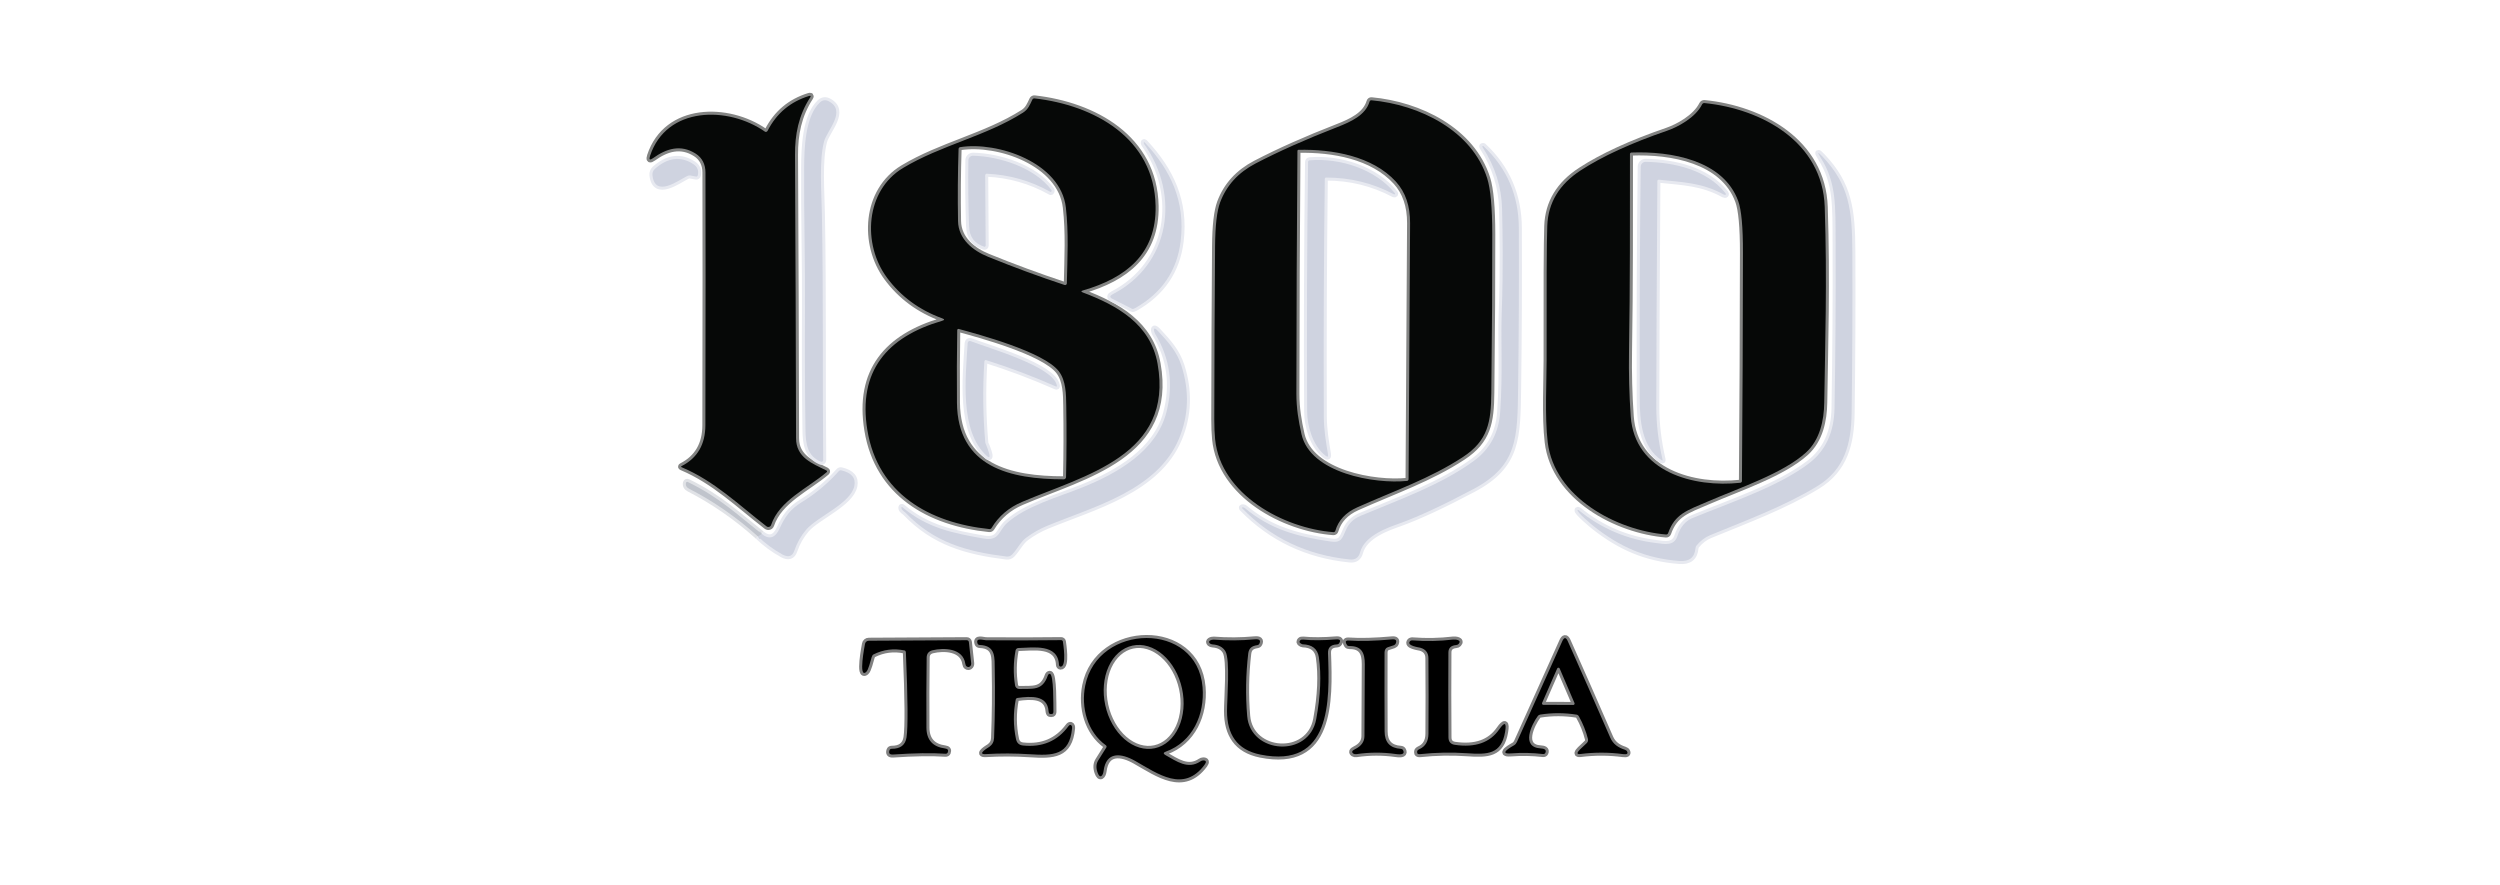 <svg xmlns="http://www.w3.org/2000/svg" width="161" height="57" viewBox="0 0 161 57" fill="none"><path d="M49.439 8.414C49.431 8.432 49.419 8.447 49.405 8.46C49.391 8.473 49.375 8.483 49.358 8.489C49.342 8.495 49.324 8.497 49.308 8.496C49.292 8.494 49.276 8.488 49.263 8.479C46.886 6.816 42.92 6.841 41.866 10.032C41.781 10.288 41.847 10.337 42.065 10.179C42.924 9.559 43.838 9.287 44.793 9.888C45.235 10.165 45.431 10.604 45.432 11.108C45.443 14.742 45.441 20.168 45.427 27.385C45.424 28.616 44.917 29.492 43.904 30.012C43.847 30.041 43.848 30.068 43.906 30.093C46.008 30.979 47.559 32.501 49.365 33.898C49.389 33.916 49.417 33.929 49.447 33.934C49.476 33.94 49.507 33.938 49.536 33.929C49.565 33.92 49.591 33.904 49.613 33.883C49.635 33.862 49.651 33.837 49.66 33.808C50.189 32.231 51.996 31.458 53.239 30.407C53.247 30.401 53.253 30.392 53.257 30.383C53.261 30.373 53.262 30.362 53.261 30.352C53.26 30.341 53.255 30.331 53.249 30.323C53.243 30.314 53.235 30.307 53.225 30.302C52.308 29.844 51.267 29.47 51.265 28.216C51.253 22.138 51.231 16.06 51.198 9.983C51.19 8.667 51.427 7.424 52.175 6.276C52.237 6.178 52.212 6.147 52.098 6.182C50.898 6.554 50.012 7.298 49.439 8.414ZM69.744 18.839C69.608 18.788 69.61 18.742 69.75 18.702C72.491 17.907 74.481 16.373 74.42 13.261C74.336 8.888 70.456 6.771 66.623 6.337C66.595 6.333 66.566 6.339 66.541 6.353C66.515 6.367 66.495 6.388 66.483 6.415C66.324 6.753 66.213 7.047 65.88 7.256C63.471 8.782 60.617 9.34 58.154 10.819C55.724 12.28 55.532 15.716 57.109 17.866C58.004 19.084 59.198 19.964 60.691 20.506C60.844 20.562 60.833 20.614 60.66 20.664C57.144 21.691 55.229 23.89 55.861 27.715C56.534 31.783 59.834 33.671 63.712 34.072C63.741 34.075 63.77 34.069 63.796 34.056C63.822 34.043 63.844 34.023 63.859 33.998C64.314 33.244 64.968 32.685 65.821 32.323C69.861 30.603 75.604 29.328 74.547 23.425C74.091 20.877 71.969 19.678 69.744 18.839ZM78.253 28.283C78.609 31.855 82.68 34.029 85.874 34.27C85.901 34.272 85.928 34.264 85.95 34.247C85.973 34.231 85.989 34.207 85.997 34.18C86.191 33.509 86.66 33.008 87.403 32.675C89.83 31.591 92.091 30.822 94.206 29.437C95.836 28.369 96.022 27.175 96.041 25.293C96.087 21.188 96.107 17.787 96.102 15.088C96.1 13.366 95.991 12.167 95.777 11.49C94.801 8.397 91.409 6.743 88.321 6.458C88.295 6.455 88.269 6.462 88.246 6.478C88.224 6.493 88.208 6.517 88.2 6.544C87.944 7.413 87.008 7.839 86.134 8.18C84.126 8.96 82.369 9.742 80.861 10.527C79.742 11.11 78.98 11.948 78.574 13.041C78.369 13.592 78.261 14.532 78.251 15.861C78.222 19.573 78.205 23.285 78.2 26.997C78.2 27.498 78.218 27.927 78.253 28.283Z" stroke="#838483" stroke-width="0.391"></path><path d="M53.368 6.52C53.158 6.411 52.968 6.438 52.797 6.601C51.842 7.499 51.795 9.602 51.787 10.815C51.768 13.895 51.861 17.013 51.842 20.046C51.826 22.595 51.837 25.142 51.873 27.69C51.885 28.613 52.008 29.384 52.869 29.734C52.885 29.741 52.903 29.743 52.92 29.741C52.938 29.74 52.954 29.734 52.968 29.724C52.983 29.714 52.995 29.701 53.002 29.686C53.01 29.671 53.014 29.654 53.014 29.637C52.963 24.35 53.029 19.058 52.93 13.775C52.902 12.298 52.746 10.332 53.069 9.113C53.258 8.399 54.552 7.139 53.368 6.52Z" stroke="#E7E9F0" stroke-width="0.391"></path><path d="M117.512 13.325C117.371 9.144 113.464 7.006 109.761 6.638C109.732 6.635 109.703 6.641 109.677 6.656C109.652 6.67 109.631 6.692 109.618 6.718C109.195 7.575 108.049 8.184 107.354 8.422C105.049 9.213 103.197 10.062 101.798 10.972C100.416 11.868 99.699 13.059 99.645 14.544C99.606 15.607 99.592 18.494 99.602 23.204C99.606 24.395 99.477 26.843 99.673 28.477C100.099 32.028 104.104 34.158 107.299 34.422C107.326 34.424 107.353 34.416 107.376 34.4C107.399 34.384 107.417 34.361 107.427 34.334C107.861 33.094 108.634 32.877 110.003 32.288C112.036 31.411 114.822 30.486 116.299 29.148C117.203 28.328 117.465 27.076 117.481 25.929C117.534 22.388 117.673 18.052 117.512 13.325Z" stroke="#838483" stroke-width="0.391"></path><path d="M71.634 19.242L72.91 19.891C72.927 19.9 72.955 19.9 72.991 19.89C73.027 19.881 73.069 19.863 73.111 19.838C74.832 18.863 75.806 17.427 76.034 15.53C76.343 12.967 75.394 10.975 73.749 9.205C73.632 9.078 73.653 9.232 73.68 9.271C76.028 12.568 75.361 17.041 71.657 18.948C71.458 19.051 71.45 19.149 71.634 19.242ZM85.692 34.874C83.545 34.561 81.812 34.092 80.166 32.718C80.131 32.689 80.091 32.672 80.053 32.671C79.975 32.671 79.958 32.694 80.002 32.74C81.866 34.654 84.174 35.751 86.928 36.029C87.278 36.064 87.497 35.912 87.587 35.573C87.879 34.471 89.424 33.962 90.148 33.702C91.367 33.263 92.946 32.528 94.887 31.497C97.748 29.977 97.722 28.199 97.767 24.933C97.813 21.516 97.828 18.098 97.812 14.679C97.802 12.58 97.044 10.826 95.541 9.416C95.537 9.414 95.533 9.412 95.528 9.41C95.522 9.409 95.516 9.408 95.509 9.408H95.484C95.449 9.408 95.449 9.437 95.486 9.494C96.285 10.731 96.701 12.052 96.734 13.456C96.767 14.906 96.814 17.307 96.713 20.091C96.642 22.018 96.789 23.884 96.613 26.516C96.523 27.865 95.959 28.919 94.92 29.678C92.782 31.241 90.074 32.188 87.601 33.227C87.176 33.407 86.874 33.694 86.697 34.088C86.433 34.681 86.384 34.976 85.692 34.874ZM102.682 33.927C104.335 35.221 105.977 35.958 108.148 36.126C108.79 36.177 109.137 35.903 109.189 35.303C109.196 35.234 109.22 35.173 109.258 35.129C109.517 34.819 109.808 34.599 110.13 34.467C112.466 33.505 114.902 32.609 117.037 31.308C118.804 30.23 119.216 28.564 119.244 26.614C119.291 23.146 119.306 19.677 119.291 16.209C119.279 13.535 119.091 11.893 117.371 10.085C117.045 9.742 117.009 9.771 117.262 10.171C118.277 11.776 118.201 13.28 118.213 15.63C118.228 19.182 118.205 22.732 118.144 26.281C118.117 27.836 117.57 29.021 116.503 29.836C114.56 31.323 111.461 32.352 108.994 33.364C108.54 33.549 108.217 33.936 108.025 34.524C107.812 35.181 107.201 35.039 106.657 34.972C104.787 34.745 103.123 34.039 101.666 32.853C101.655 32.844 101.643 32.839 101.631 32.837C101.618 32.835 101.608 32.837 101.6 32.843C101.479 32.935 102.578 33.849 102.682 33.927ZM44.656 10.572C43.838 10.038 43.011 10.138 42.177 10.874C42.12 10.924 42.076 10.987 42.048 11.058C42.021 11.129 42.01 11.205 42.018 11.281C42.177 12.766 43.695 11.613 44.262 11.332C44.325 11.301 44.392 11.291 44.456 11.302L44.834 11.371C44.856 11.375 44.88 11.369 44.899 11.353C44.919 11.338 44.933 11.315 44.939 11.289C45.008 10.981 44.914 10.742 44.656 10.572ZM58.31 33.012C60.155 34.941 62.241 35.52 64.819 35.841C64.884 35.849 64.949 35.842 65.01 35.821C65.071 35.8 65.126 35.765 65.172 35.719C65.516 35.371 65.708 34.91 66.085 34.63C66.505 34.317 66.959 34.06 67.447 33.859C70.433 32.626 74.541 31.578 75.927 28.25C76.554 26.744 76.605 25.176 76.081 23.544C75.793 22.648 75.246 22.04 74.567 21.31C74.219 20.934 74.306 21.361 74.397 21.509C75.349 23.076 75.586 24.766 75.109 26.579C74.461 29.04 71.984 30.468 69.738 31.376C68.222 31.988 66.042 32.591 64.843 33.693C64.301 34.19 64.375 34.861 63.34 34.681C61.374 34.336 59.711 34.006 58.132 32.677C58.075 32.627 58.047 32.639 58.05 32.712C58.058 32.863 58.249 32.949 58.31 33.012Z" stroke="#E7E9F0" stroke-width="0.391"></path><path d="M49.054 34.383C47.473 33.135 46.334 32.035 44.296 31.04C44.284 31.034 44.271 31.031 44.259 31.031C44.246 31.031 44.234 31.033 44.222 31.038C44.211 31.043 44.201 31.05 44.194 31.059C44.186 31.068 44.181 31.079 44.178 31.09C44.139 31.259 44.208 31.388 44.384 31.478C45.954 32.284 47.429 33.306 48.809 34.545" stroke="#E0E2E6" stroke-width="0.391"></path><path d="M48.809 34.545C49.284 35.002 49.809 35.389 50.382 35.706C50.771 35.918 51.029 35.836 51.157 35.459C51.331 34.947 51.588 34.493 51.93 34.097C52.646 33.268 54.796 32.425 55.021 31.29C55.122 30.778 54.841 30.445 54.18 30.29C54.151 30.283 54.121 30.285 54.092 30.294C54.063 30.303 54.038 30.32 54.018 30.343C53.321 31.124 52.527 31.789 51.636 32.337C50.893 32.792 50.547 33.283 50.214 34.023C49.958 34.59 49.588 34.815 49.054 34.383" stroke="#E7E9F0" stroke-width="0.391"></path><path d="M48.809 34.545L49.054 34.383" stroke="#C8CCD6" stroke-width="0.391"></path><path d="M97.309 48.519C97.998 48.465 98.686 48.479 99.373 48.56C99.405 48.563 99.436 48.558 99.462 48.545C99.488 48.532 99.509 48.512 99.52 48.488C99.626 48.263 99.405 48.208 99.225 48.198C97.912 48.124 98.642 46.639 99.037 46.109C99.072 46.061 99.126 46.029 99.188 46.019C99.97 45.897 100.754 45.899 101.539 46.024C101.567 46.029 101.594 46.042 101.618 46.06C101.642 46.079 101.664 46.103 101.68 46.132C101.941 46.595 102.137 47.084 102.267 47.599C102.281 47.659 102.272 47.725 102.242 47.785C102.167 47.936 101.189 48.633 101.782 48.558C102.696 48.441 103.609 48.443 104.521 48.564C104.773 48.597 104.861 48.54 104.785 48.394C104.773 48.37 104.753 48.347 104.728 48.328C104.703 48.309 104.672 48.293 104.638 48.282C104.222 48.147 103.887 47.934 103.699 47.502C102.765 45.353 101.852 43.28 100.96 41.282C100.845 41.028 100.729 41.032 100.61 41.295L97.691 47.781C97.65 47.872 97.59 47.944 97.519 47.989C97.452 48.03 96.405 48.587 97.309 48.519ZM71.249 48.136L70.726 48.973C70.592 49.189 70.576 49.444 70.679 49.738C70.842 50.208 71.033 49.938 71.067 49.673C71.227 48.359 72.215 48.499 73.109 49.006C74.586 49.844 76.226 51.062 77.57 49.257C77.712 49.064 77.683 48.968 77.482 48.971C77.428 48.971 77.365 48.994 77.304 49.035C76.506 49.578 75.762 49.022 75.064 48.633C74.902 48.542 74.908 48.466 75.081 48.404C76.805 47.778 77.591 46.02 77.445 44.256C77.093 39.975 70.683 40.124 69.889 44.15C69.613 45.539 70.012 47.132 71.217 47.995C71.24 48.01 71.255 48.034 71.261 48.06C71.267 48.086 71.262 48.113 71.249 48.136ZM63.71 48.098C63.698 48.108 62.841 48.603 63.491 48.564C64.427 48.508 65.365 48.511 66.302 48.572C67.829 48.672 68.873 48.648 69.04 46.909C69.051 46.789 69.024 46.715 68.957 46.688C68.938 46.679 68.912 46.683 68.884 46.697C68.857 46.712 68.829 46.737 68.807 46.768C68.096 47.729 67.119 48.143 65.876 48.01C65.631 47.984 65.482 47.847 65.43 47.597C65.251 46.748 65.247 45.896 65.416 45.04C65.421 45.017 65.435 44.995 65.456 44.978C65.478 44.962 65.505 44.95 65.535 44.946C66.398 44.829 67.453 44.761 67.527 45.795C67.531 45.84 67.54 45.882 67.554 45.914C67.567 45.945 67.585 45.966 67.603 45.972C67.662 45.991 67.72 45.991 67.776 45.972C67.795 45.964 67.812 45.946 67.824 45.919C67.836 45.892 67.841 45.858 67.84 45.823C67.829 45.514 67.876 43.389 67.602 43.395C67.576 43.396 67.551 43.407 67.529 43.426C67.507 43.446 67.489 43.473 67.478 43.504C67.14 44.506 66.506 44.344 65.647 44.371C65.581 44.373 65.516 44.351 65.464 44.308C65.413 44.265 65.379 44.205 65.369 44.138C65.249 43.386 65.26 42.635 65.403 41.886C65.411 41.844 65.433 41.805 65.467 41.777C65.5 41.749 65.541 41.733 65.584 41.732C66.529 41.708 68.144 41.434 68.198 42.816C68.2 42.846 68.211 42.875 68.229 42.896C68.247 42.917 68.271 42.93 68.296 42.931C68.717 42.957 68.46 41.403 68.451 41.323C68.448 41.296 68.435 41.271 68.414 41.253C68.394 41.235 68.367 41.225 68.339 41.225C66.726 41.245 65.113 41.247 63.501 41.233C63.325 41.231 62.816 41.037 62.955 41.444C62.964 41.47 62.981 41.493 63.005 41.509C63.029 41.526 63.059 41.535 63.09 41.536C64.152 41.575 64.047 42.366 64.062 43.146C64.091 44.583 64.077 46.042 64.019 47.525C64.01 47.768 63.907 47.959 63.71 48.098ZM78.096 41.501C78.485 41.528 78.759 41.677 78.918 41.947C79.235 42.489 79.018 45.034 79.02 45.795C79.02 47.281 79.65 48.286 81.16 48.593C85.727 49.519 85.643 45.175 85.523 42.068C85.509 41.707 85.697 41.518 86.089 41.501C86.122 41.499 86.153 41.491 86.18 41.477C86.207 41.463 86.229 41.444 86.243 41.421C86.361 41.237 86.29 41.156 86.03 41.178C85.217 41.245 84.516 41.249 83.927 41.19C83.885 41.186 83.845 41.188 83.811 41.196C83.778 41.204 83.751 41.218 83.735 41.237C83.67 41.31 83.673 41.371 83.745 41.421C83.776 41.443 83.806 41.461 83.831 41.474C83.856 41.486 83.874 41.493 83.886 41.493C84.505 41.51 84.855 41.787 84.934 42.323C85.101 43.463 85.045 44.794 84.764 46.318C84.304 48.816 80.526 48.57 80.319 46.116C80.205 44.774 80.228 43.433 80.385 42.094C80.428 41.734 80.626 41.599 80.957 41.55C80.989 41.546 81.019 41.535 81.045 41.519C81.07 41.502 81.09 41.481 81.102 41.456C81.21 41.239 81.108 41.145 80.796 41.174C79.917 41.256 79.037 41.262 78.157 41.192C78.032 41.182 77.748 41.282 77.918 41.438C77.956 41.472 78.02 41.495 78.096 41.501ZM89.364 41.685L89.763 41.554C89.79 41.545 89.815 41.53 89.836 41.51C89.858 41.49 89.874 41.465 89.886 41.438C89.967 41.243 89.888 41.155 89.65 41.176C88.542 41.279 87.6 41.303 86.824 41.249C86.803 41.247 86.782 41.248 86.762 41.252C86.743 41.256 86.725 41.263 86.709 41.271C86.694 41.28 86.683 41.29 86.675 41.302C86.668 41.314 86.664 41.326 86.666 41.339C86.676 41.413 86.705 41.483 86.752 41.548C86.766 41.567 86.787 41.582 86.813 41.592C86.839 41.602 86.869 41.607 86.901 41.607C87.687 41.593 87.897 42.049 87.893 42.775C87.887 44.318 87.88 45.86 87.871 47.402C87.868 47.77 87.668 48.05 87.269 48.243C87.06 48.345 87.025 48.443 87.165 48.537C87.21 48.567 87.275 48.578 87.347 48.568C88.197 48.44 89.046 48.438 89.894 48.56C90.319 48.621 90.474 48.539 90.358 48.312C90.345 48.287 90.325 48.266 90.298 48.251C90.272 48.236 90.24 48.227 90.207 48.225C89.517 48.179 89.171 47.806 89.168 47.106C89.16 45.412 89.159 43.716 89.164 42.017C89.164 41.94 89.184 41.866 89.219 41.806C89.255 41.746 89.306 41.704 89.364 41.685ZM90.802 41.295C90.557 41.587 91.383 41.691 91.475 41.716C91.815 41.813 91.987 42.038 91.99 42.391C92.004 44.024 92.004 45.645 91.992 47.255C91.988 47.743 91.795 48.072 91.414 48.243C91.373 48.262 91.336 48.285 91.31 48.31C91.283 48.334 91.268 48.358 91.266 48.38C91.26 48.427 91.264 48.472 91.277 48.515C91.284 48.534 91.306 48.55 91.34 48.559C91.373 48.568 91.416 48.571 91.461 48.566C92.469 48.458 93.479 48.439 94.49 48.509C95.805 48.603 96.691 48.574 96.93 47.126C97.029 46.522 96.903 46.471 96.552 46.971C95.955 47.826 95.004 48.158 93.7 47.969C93.423 47.93 93.283 47.77 93.281 47.49C93.266 45.649 93.265 43.827 93.277 42.021C93.278 41.733 93.442 41.573 93.768 41.542C93.803 41.539 93.836 41.531 93.865 41.519C93.894 41.506 93.917 41.489 93.934 41.47C94.163 41.215 93.733 41.17 93.576 41.188C92.712 41.291 91.843 41.309 90.972 41.241C90.937 41.238 90.903 41.241 90.874 41.251C90.844 41.26 90.819 41.276 90.802 41.295ZM58.34 42.033C58.466 45.023 58.48 46.842 58.38 47.49C58.305 47.983 57.985 48.227 57.422 48.222C57.392 48.222 57.362 48.23 57.338 48.246C57.314 48.262 57.296 48.284 57.287 48.31C57.215 48.513 57.292 48.607 57.518 48.591C58.877 48.498 60.002 48.48 60.893 48.541C60.923 48.543 60.953 48.536 60.979 48.522C61.004 48.507 61.023 48.486 61.034 48.46C61.095 48.31 61.039 48.224 60.867 48.202C60.069 48.099 59.667 47.652 59.662 46.862C59.653 45.396 59.657 43.893 59.676 42.354C59.678 42.1 59.803 41.941 60.049 41.879C60.762 41.703 62.022 41.728 62.166 42.747C62.172 42.786 62.182 42.822 62.196 42.851C62.211 42.88 62.229 42.902 62.249 42.916C62.344 42.98 62.425 42.971 62.493 42.89C62.513 42.867 62.528 42.838 62.536 42.807C62.545 42.776 62.548 42.742 62.544 42.708L62.395 41.348C62.392 41.316 62.376 41.285 62.351 41.264C62.326 41.242 62.294 41.229 62.26 41.229L55.949 41.264C55.889 41.264 55.832 41.285 55.788 41.323C55.743 41.361 55.714 41.413 55.706 41.47C55.696 41.538 55.258 43.722 55.778 43.279C55.931 43.152 56.062 42.546 56.135 42.321C56.148 42.278 56.165 42.24 56.184 42.21C56.203 42.181 56.223 42.16 56.242 42.151C56.883 41.827 57.557 41.741 58.267 41.892C58.286 41.896 58.303 41.913 58.317 41.938C58.33 41.964 58.338 41.997 58.34 42.033Z" stroke="#808080" stroke-width="0.391"></path><path d="M68.642 13.362C68.31 10.471 64.248 9.091 61.832 9.477C61.805 9.481 61.78 9.495 61.762 9.516C61.743 9.536 61.733 9.563 61.732 9.59C61.681 11.14 61.669 12.689 61.697 14.237C61.718 15.413 62.671 16.146 63.63 16.536C65.242 17.192 66.885 17.798 68.558 18.354C68.575 18.359 68.592 18.361 68.609 18.358C68.627 18.356 68.643 18.349 68.657 18.339C68.671 18.329 68.683 18.316 68.692 18.301C68.7 18.286 68.704 18.269 68.705 18.252C68.74 16.616 68.83 14.99 68.642 13.362ZM68.185 23.906C67.212 22.652 62.99 21.527 61.74 21.185C61.729 21.182 61.718 21.181 61.706 21.183C61.695 21.186 61.685 21.191 61.676 21.198C61.667 21.204 61.66 21.213 61.654 21.224C61.649 21.234 61.646 21.245 61.646 21.257C61.62 22.81 61.613 24.366 61.626 25.923C61.664 30.106 65.072 30.863 68.504 30.869C68.543 30.869 68.581 30.854 68.609 30.826C68.638 30.798 68.654 30.76 68.654 30.721C68.689 29.21 68.694 27.683 68.668 26.139C68.656 25.405 68.654 24.509 68.185 23.906ZM89.898 11.701C88.388 10.048 85.819 9.604 83.625 9.647C83.607 9.648 83.589 9.655 83.576 9.669C83.562 9.682 83.555 9.701 83.555 9.719C83.513 14.938 83.49 20.15 83.487 25.356C83.487 26.287 83.62 27.095 83.817 27.968C84.388 30.488 88.568 31.184 90.612 30.971C90.64 30.968 90.665 30.955 90.683 30.935C90.702 30.915 90.712 30.889 90.712 30.861C90.748 25.366 90.781 19.87 90.81 14.374C90.816 13.265 90.512 12.374 89.898 11.701ZM104.908 22.625C104.885 24.019 104.921 25.413 105.018 26.806C105.264 30.4 109.072 31.421 112.081 31.09C112.108 31.087 112.133 31.074 112.151 31.054C112.17 31.034 112.18 31.008 112.181 30.981C112.22 26.079 112.242 21.175 112.247 16.268C112.249 14.618 112.147 13.511 111.942 12.948C110.977 10.308 107.61 9.727 105.065 9.823C105.039 9.824 105.015 9.834 104.997 9.853C104.979 9.872 104.969 9.897 104.969 9.923C104.965 14.157 104.979 18.391 104.908 22.625Z" stroke="#838483" stroke-width="0.391"></path><path d="M63.536 11.187C64.994 11.249 66.358 11.635 67.627 12.345C67.639 12.352 67.651 12.358 67.661 12.363C67.67 12.367 67.676 12.369 67.678 12.368L67.701 12.343C67.716 12.328 67.725 12.308 67.726 12.287C67.727 12.265 67.72 12.243 67.707 12.226C66.623 10.782 64.354 10.069 62.669 10.028C62.63 10.028 62.591 10.035 62.554 10.049C62.518 10.063 62.484 10.085 62.456 10.112C62.428 10.139 62.405 10.172 62.389 10.208C62.373 10.244 62.365 10.283 62.364 10.322C62.342 11.741 62.357 13.157 62.409 14.569C62.434 15.274 62.757 15.679 63.391 15.892C63.401 15.896 63.411 15.896 63.422 15.893C63.432 15.89 63.441 15.885 63.45 15.876C63.458 15.868 63.465 15.857 63.47 15.845C63.475 15.833 63.477 15.819 63.477 15.806L63.446 11.304C63.446 11.288 63.448 11.273 63.453 11.258C63.457 11.244 63.464 11.231 63.472 11.22C63.481 11.209 63.491 11.2 63.502 11.194C63.513 11.189 63.524 11.186 63.536 11.187ZM85.355 29.341C85.496 29.453 85.551 29.421 85.521 29.243C85.384 28.425 85.257 27.678 85.253 26.839C85.232 21.738 85.253 16.636 85.316 11.535C85.316 11.508 85.324 11.483 85.338 11.464C85.353 11.446 85.372 11.435 85.392 11.435C86.944 11.43 88.401 11.788 89.763 12.509C89.776 12.516 89.79 12.52 89.803 12.519C89.817 12.518 89.829 12.514 89.837 12.505C89.853 12.488 89.851 12.467 89.832 12.443C88.577 10.887 86.292 10.161 84.338 10.324C84.311 10.326 84.286 10.338 84.268 10.358C84.25 10.378 84.24 10.404 84.24 10.431C84.171 15.792 84.151 21.154 84.181 26.516C84.187 27.412 84.525 28.69 85.355 29.341ZM106.832 11.572C108.375 11.738 109.62 11.758 111.019 12.533C111.041 12.545 111.065 12.552 111.086 12.552C111.108 12.552 111.125 12.545 111.136 12.533C111.157 12.508 111.151 12.475 111.118 12.435C109.923 10.938 107.831 10.459 105.986 10.422C105.944 10.421 105.903 10.428 105.864 10.443C105.824 10.458 105.789 10.481 105.759 10.51C105.728 10.539 105.704 10.574 105.688 10.613C105.671 10.651 105.662 10.693 105.662 10.735C105.604 15.685 105.583 20.667 105.599 25.68C105.603 27.072 105.722 28.801 107.006 29.635C107.062 29.67 107.082 29.655 107.066 29.592C106.799 28.436 106.665 27.313 106.665 26.222C106.667 23.355 106.689 18.501 106.734 11.66C106.734 11.648 106.736 11.635 106.741 11.624C106.746 11.613 106.754 11.602 106.763 11.594C106.772 11.586 106.783 11.579 106.795 11.576C106.807 11.572 106.819 11.571 106.832 11.572ZM63.485 23.186C65.019 23.669 66.521 24.235 67.991 24.884C68.048 24.91 68.072 24.895 68.063 24.837C67.858 23.599 63.644 22.415 62.503 21.967C62.483 21.959 62.461 21.956 62.44 21.959C62.419 21.961 62.398 21.968 62.38 21.98C62.362 21.991 62.347 22.007 62.337 22.026C62.326 22.044 62.32 22.065 62.319 22.086C62.184 24.305 61.785 27.764 63.544 29.357C64.004 29.772 63.454 28.531 63.454 28.521C63.301 26.783 63.28 25.043 63.391 23.301C63.392 23.284 63.396 23.268 63.401 23.252C63.407 23.237 63.414 23.223 63.423 23.212C63.432 23.201 63.442 23.193 63.453 23.188C63.464 23.184 63.475 23.183 63.485 23.186Z" stroke="#E7E9F0" stroke-width="0.391"></path><path d="M99.311 45.269C99.305 45.283 99.303 45.297 99.304 45.312C99.305 45.326 99.31 45.34 99.318 45.352C99.326 45.365 99.337 45.375 99.35 45.382C99.362 45.389 99.377 45.392 99.391 45.393L101.318 45.4C101.333 45.4 101.347 45.397 101.36 45.39C101.373 45.383 101.384 45.373 101.392 45.36C101.4 45.348 101.404 45.334 101.406 45.32C101.407 45.305 101.404 45.291 101.399 45.277L100.444 43.053C100.437 43.037 100.426 43.023 100.411 43.013C100.397 43.004 100.38 42.999 100.363 42.999C100.345 42.999 100.328 43.004 100.314 43.013C100.299 43.023 100.288 43.037 100.281 43.053L99.311 45.269ZM74.372 48.187C75.027 48.044 75.58 47.559 75.909 46.838C76.237 46.117 76.314 45.22 76.123 44.343C76.028 43.909 75.871 43.493 75.659 43.119C75.448 42.745 75.186 42.421 74.889 42.164C74.593 41.907 74.267 41.723 73.931 41.622C73.595 41.521 73.255 41.506 72.931 41.577C72.606 41.647 72.303 41.803 72.04 42.034C71.776 42.266 71.556 42.569 71.394 42.926C71.231 43.283 71.129 43.687 71.092 44.115C71.055 44.543 71.085 44.987 71.18 45.421C71.371 46.297 71.814 47.081 72.413 47.6C73.012 48.119 73.716 48.33 74.372 48.187Z" stroke="#808080" stroke-width="0.391"></path><path d="M49.439 8.414C50.012 7.298 50.898 6.554 52.098 6.182C52.212 6.147 52.237 6.178 52.175 6.276C51.427 7.424 51.19 8.667 51.198 9.983C51.231 16.06 51.253 22.138 51.265 28.216C51.267 29.47 52.308 29.844 53.225 30.302C53.235 30.307 53.243 30.314 53.249 30.323C53.255 30.331 53.26 30.341 53.261 30.352C53.262 30.362 53.261 30.373 53.257 30.383C53.253 30.392 53.247 30.401 53.239 30.407C51.996 31.458 50.189 32.231 49.66 33.808C49.651 33.837 49.635 33.862 49.613 33.883C49.591 33.904 49.565 33.92 49.536 33.929C49.507 33.938 49.476 33.94 49.447 33.934C49.417 33.929 49.389 33.916 49.365 33.898C47.559 32.501 46.008 30.979 43.906 30.093C43.848 30.068 43.847 30.041 43.904 30.012C44.917 29.492 45.424 28.616 45.427 27.385C45.441 20.168 45.443 14.742 45.432 11.108C45.431 10.604 45.235 10.165 44.793 9.888C43.838 9.287 42.924 9.559 42.065 10.179C41.847 10.337 41.781 10.288 41.866 10.032C42.92 6.841 46.886 6.816 49.263 8.479C49.276 8.488 49.292 8.494 49.308 8.496C49.324 8.497 49.342 8.495 49.358 8.489C49.375 8.483 49.391 8.473 49.405 8.46C49.419 8.447 49.431 8.432 49.439 8.414ZM69.744 18.839C71.969 19.678 74.091 20.877 74.547 23.425C75.604 29.328 69.861 30.603 65.821 32.323C64.968 32.685 64.314 33.244 63.859 33.998C63.844 34.023 63.822 34.043 63.796 34.056C63.77 34.069 63.741 34.075 63.712 34.072C59.834 33.671 56.534 31.783 55.861 27.715C55.229 23.89 57.144 21.691 60.66 20.664C60.833 20.614 60.844 20.562 60.691 20.506C59.198 19.964 58.004 19.084 57.109 17.866C55.532 15.716 55.724 12.28 58.154 10.819C60.617 9.34 63.471 8.782 65.88 7.256C66.213 7.047 66.324 6.753 66.483 6.415C66.495 6.388 66.515 6.367 66.541 6.353C66.566 6.339 66.595 6.333 66.623 6.337C70.456 6.771 74.336 8.888 74.42 13.261C74.481 16.373 72.491 17.907 69.75 18.702C69.61 18.742 69.608 18.788 69.744 18.839ZM68.642 13.362C68.31 10.471 64.248 9.091 61.832 9.477C61.805 9.481 61.78 9.495 61.762 9.516C61.744 9.536 61.733 9.563 61.732 9.59C61.681 11.14 61.669 12.689 61.697 14.237C61.718 15.413 62.671 16.146 63.63 16.536C65.242 17.192 66.885 17.798 68.558 18.353C68.575 18.359 68.592 18.36 68.609 18.358C68.627 18.356 68.643 18.349 68.657 18.339C68.671 18.329 68.683 18.316 68.692 18.301C68.7 18.286 68.704 18.269 68.705 18.252C68.74 16.616 68.83 14.99 68.642 13.362ZM68.185 23.906C67.212 22.652 62.99 21.527 61.74 21.184C61.729 21.181 61.718 21.181 61.707 21.183C61.696 21.186 61.685 21.19 61.676 21.197C61.667 21.204 61.66 21.213 61.654 21.224C61.649 21.234 61.646 21.245 61.646 21.257C61.62 22.81 61.613 24.366 61.627 25.923C61.664 30.106 65.072 30.863 68.504 30.869C68.543 30.869 68.581 30.854 68.609 30.826C68.638 30.798 68.654 30.76 68.654 30.721C68.689 29.21 68.694 27.683 68.668 26.138C68.656 25.405 68.654 24.509 68.185 23.906ZM85.874 34.27C82.68 34.029 78.609 31.855 78.253 28.283C78.218 27.927 78.2 27.498 78.2 26.997C78.205 23.285 78.222 19.573 78.251 15.861C78.261 14.532 78.369 13.592 78.574 13.041C78.98 11.948 79.742 11.11 80.861 10.527C82.369 9.742 84.126 8.96 86.134 8.18C87.008 7.839 87.944 7.413 88.2 6.544C88.208 6.517 88.224 6.493 88.246 6.478C88.269 6.462 88.295 6.455 88.321 6.458C91.409 6.743 94.801 8.397 95.777 11.49C95.991 12.167 96.1 13.366 96.102 15.088C96.107 17.787 96.087 21.188 96.041 25.293C96.022 27.175 95.836 28.369 94.206 29.437C92.091 30.822 89.83 31.591 87.403 32.675C86.66 33.008 86.191 33.509 85.997 34.18C85.989 34.207 85.973 34.231 85.95 34.247C85.928 34.264 85.901 34.272 85.874 34.27ZM89.898 11.701C88.388 10.048 85.819 9.604 83.626 9.647C83.607 9.647 83.589 9.655 83.576 9.669C83.562 9.682 83.555 9.7 83.555 9.719C83.513 14.938 83.49 20.15 83.487 25.356C83.487 26.287 83.62 27.095 83.817 27.968C84.389 30.488 88.568 31.184 90.612 30.971C90.64 30.968 90.665 30.955 90.683 30.935C90.702 30.915 90.712 30.889 90.712 30.861C90.749 25.366 90.781 19.87 90.81 14.374C90.816 13.265 90.512 12.374 89.898 11.701Z" fill="#060807"></path><path d="M53.368 6.52C54.552 7.139 53.258 8.399 53.069 9.113C52.746 10.332 52.902 12.298 52.93 13.775C53.029 19.058 52.963 24.35 53.014 29.637C53.014 29.654 53.01 29.671 53.002 29.686C52.995 29.701 52.983 29.714 52.968 29.724C52.954 29.734 52.938 29.74 52.92 29.741C52.903 29.743 52.885 29.741 52.869 29.734C52.008 29.384 51.885 28.613 51.873 27.69C51.837 25.142 51.826 22.595 51.842 20.046C51.861 17.013 51.768 13.895 51.787 10.815C51.795 9.602 51.842 7.499 52.797 6.601C52.968 6.438 53.158 6.411 53.368 6.52Z" fill="#CFD3E0"></path><path d="M109.761 6.638C113.464 7.006 117.371 9.144 117.512 13.325C117.673 18.052 117.534 22.388 117.481 25.929C117.465 27.076 117.203 28.328 116.299 29.148C114.822 30.486 112.036 31.411 110.003 32.288C108.634 32.877 107.861 33.094 107.427 34.334C107.417 34.361 107.399 34.384 107.376 34.4C107.353 34.416 107.326 34.424 107.299 34.422C104.104 34.158 100.099 32.028 99.673 28.477C99.477 26.843 99.606 24.395 99.602 23.204C99.592 18.494 99.606 15.607 99.645 14.544C99.699 13.059 100.416 11.868 101.798 10.972C103.197 10.062 105.049 9.213 107.354 8.422C108.049 8.184 109.195 7.575 109.618 6.718C109.631 6.692 109.652 6.67 109.677 6.656C109.703 6.641 109.732 6.635 109.761 6.638ZM104.908 22.625C104.885 24.019 104.922 25.413 105.018 26.806C105.265 30.4 109.072 31.421 112.081 31.09C112.108 31.087 112.133 31.074 112.151 31.054C112.17 31.034 112.18 31.008 112.181 30.981C112.22 26.079 112.242 21.175 112.247 16.268C112.249 14.618 112.147 13.511 111.942 12.948C110.978 10.308 107.61 9.727 105.065 9.823C105.039 9.824 105.015 9.834 104.997 9.853C104.979 9.872 104.969 9.897 104.969 9.923C104.965 14.157 104.979 18.391 104.908 22.625Z" fill="#060807"></path><path d="M71.634 19.242C71.45 19.149 71.458 19.051 71.657 18.948C75.361 17.041 76.028 12.568 73.68 9.271C73.653 9.232 73.632 9.078 73.749 9.205C75.394 10.975 76.343 12.967 76.034 15.53C75.806 17.427 74.832 18.863 73.111 19.838C73.069 19.863 73.027 19.881 72.991 19.89C72.955 19.9 72.927 19.9 72.91 19.891L71.634 19.242Z" fill="#CFD3E0"></path><path d="M80.166 32.718C81.812 34.092 83.545 34.561 85.692 34.874C86.384 34.976 86.433 34.681 86.697 34.088C86.875 33.694 87.176 33.407 87.601 33.227C90.074 32.188 92.782 31.241 94.921 29.678C95.959 28.919 96.523 27.865 96.613 26.516C96.789 23.884 96.642 22.018 96.713 20.091C96.814 17.307 96.767 14.906 96.734 13.456C96.702 12.052 96.285 10.731 95.486 9.494C95.449 9.437 95.449 9.408 95.484 9.408H95.509C95.516 9.408 95.522 9.409 95.528 9.41C95.533 9.412 95.538 9.414 95.541 9.416C97.045 10.826 97.802 12.58 97.812 14.679C97.828 18.098 97.813 21.516 97.767 24.933C97.722 28.199 97.748 29.977 94.887 31.497C92.946 32.528 91.367 33.263 90.149 33.702C89.425 33.962 87.879 34.471 87.588 35.573C87.498 35.912 87.278 36.064 86.928 36.029C84.175 35.751 81.866 34.654 80.002 32.74C79.958 32.694 79.975 32.671 80.053 32.671C80.091 32.672 80.131 32.689 80.166 32.718Z" fill="#CFD3E0"></path><path d="M102.682 33.927C102.578 33.849 101.479 32.935 101.6 32.843C101.608 32.837 101.618 32.835 101.631 32.837C101.643 32.839 101.655 32.844 101.666 32.853C103.123 34.039 104.787 34.745 106.657 34.972C107.201 35.039 107.812 35.181 108.025 34.524C108.217 33.936 108.54 33.549 108.994 33.364C111.461 32.352 114.56 31.323 116.503 29.836C117.57 29.021 118.117 27.836 118.144 26.281C118.205 22.732 118.228 19.182 118.213 15.63C118.201 13.28 118.277 11.776 117.262 10.171C117.009 9.771 117.045 9.742 117.371 10.085C119.091 11.893 119.279 13.535 119.291 16.209C119.306 19.677 119.291 23.146 119.244 26.614C119.216 28.565 118.804 30.23 117.037 31.308C114.902 32.609 112.466 33.505 110.13 34.467C109.808 34.599 109.517 34.82 109.258 35.129C109.22 35.173 109.196 35.234 109.189 35.303C109.137 35.903 108.79 36.177 108.148 36.127C105.977 35.958 104.335 35.221 102.682 33.927ZM63.446 11.304L63.477 15.806C63.477 15.819 63.475 15.833 63.47 15.845C63.465 15.857 63.458 15.868 63.45 15.876C63.441 15.885 63.432 15.891 63.422 15.893C63.411 15.896 63.401 15.896 63.391 15.892C62.757 15.679 62.434 15.274 62.409 14.57C62.357 13.157 62.342 11.741 62.364 10.322C62.365 10.283 62.373 10.244 62.389 10.208C62.405 10.172 62.427 10.139 62.456 10.112C62.484 10.085 62.518 10.063 62.554 10.049C62.591 10.035 62.63 10.028 62.669 10.029C64.354 10.07 66.623 10.782 67.707 12.226C67.72 12.244 67.727 12.265 67.726 12.287C67.725 12.308 67.716 12.328 67.701 12.343L67.678 12.369C67.676 12.369 67.67 12.367 67.661 12.363C67.651 12.359 67.639 12.352 67.627 12.345C66.358 11.636 64.994 11.249 63.536 11.187C63.524 11.186 63.513 11.189 63.502 11.195C63.491 11.2 63.481 11.209 63.472 11.22C63.464 11.231 63.457 11.244 63.453 11.258C63.448 11.273 63.446 11.289 63.446 11.304ZM44.656 10.572C44.914 10.742 45.008 10.981 44.939 11.289C44.933 11.315 44.919 11.338 44.899 11.354C44.88 11.369 44.856 11.375 44.834 11.371L44.456 11.302C44.392 11.291 44.325 11.301 44.262 11.332C43.695 11.613 42.177 12.766 42.018 11.281C42.01 11.205 42.021 11.129 42.048 11.058C42.076 10.987 42.12 10.924 42.177 10.874C43.011 10.138 43.838 10.038 44.656 10.572ZM85.355 29.341C84.525 28.69 84.187 27.412 84.181 26.516C84.151 21.154 84.171 15.793 84.24 10.432C84.24 10.404 84.25 10.378 84.268 10.358C84.286 10.338 84.311 10.326 84.338 10.324C86.292 10.162 88.577 10.887 89.832 12.443C89.851 12.468 89.853 12.489 89.837 12.505C89.829 12.514 89.817 12.519 89.803 12.519C89.79 12.52 89.776 12.517 89.763 12.509C88.401 11.788 86.944 11.43 85.392 11.435C85.372 11.435 85.353 11.446 85.338 11.464C85.324 11.483 85.316 11.509 85.316 11.535C85.253 16.636 85.232 21.738 85.253 26.839C85.257 27.678 85.384 28.426 85.521 29.244C85.551 29.421 85.496 29.453 85.355 29.341Z" fill="#CFD3E0"></path><path d="M106.734 11.66C106.689 18.502 106.667 23.356 106.665 26.223C106.665 27.313 106.799 28.436 107.066 29.592C107.082 29.656 107.062 29.67 107.006 29.635C105.722 28.801 105.603 27.072 105.599 25.681C105.583 20.667 105.604 15.685 105.662 10.735C105.662 10.693 105.671 10.651 105.688 10.613C105.704 10.574 105.728 10.54 105.759 10.51C105.789 10.481 105.825 10.458 105.864 10.443C105.903 10.428 105.944 10.421 105.986 10.422C107.831 10.459 109.923 10.938 111.118 12.435C111.151 12.475 111.157 12.508 111.136 12.533C111.125 12.545 111.108 12.552 111.086 12.552C111.065 12.552 111.041 12.545 111.019 12.533C109.62 11.758 108.375 11.739 106.832 11.572C106.819 11.571 106.807 11.572 106.795 11.576C106.783 11.58 106.772 11.586 106.763 11.594C106.754 11.602 106.746 11.613 106.741 11.624C106.736 11.636 106.734 11.648 106.734 11.66Z" fill="#CFD3E0"></path><path d="M58.31 33.012C58.249 32.949 58.058 32.863 58.05 32.712C58.047 32.639 58.075 32.627 58.132 32.677C59.711 34.005 61.374 34.336 63.34 34.681C64.375 34.861 64.301 34.189 64.843 33.693C66.042 32.591 68.222 31.988 69.738 31.376C71.984 30.468 74.461 29.04 75.109 26.579C75.586 24.766 75.349 23.076 74.397 21.509C74.307 21.361 74.219 20.934 74.567 21.31C75.246 22.04 75.794 22.648 76.081 23.544C76.606 25.176 76.554 26.744 75.927 28.25C74.541 31.578 70.433 32.626 67.447 33.859C66.959 34.06 66.505 34.317 66.085 34.63C65.708 34.909 65.516 35.371 65.172 35.719C65.127 35.765 65.072 35.8 65.01 35.821C64.949 35.842 64.884 35.849 64.82 35.841C62.241 35.52 60.155 34.941 58.31 33.012Z" fill="#CFD3E0"></path><path d="M63.391 23.301C63.28 25.043 63.301 26.783 63.454 28.521C63.454 28.531 64.004 29.771 63.544 29.357C61.785 27.764 62.184 24.305 62.319 22.086C62.32 22.065 62.326 22.044 62.337 22.026C62.347 22.007 62.362 21.991 62.38 21.98C62.398 21.968 62.419 21.961 62.44 21.959C62.462 21.956 62.483 21.959 62.503 21.967C63.644 22.415 67.858 23.599 68.063 24.837C68.073 24.895 68.048 24.91 67.991 24.884C66.521 24.235 65.019 23.669 63.485 23.186C63.475 23.183 63.464 23.184 63.453 23.188C63.443 23.193 63.432 23.201 63.423 23.212C63.414 23.223 63.407 23.236 63.401 23.252C63.396 23.267 63.392 23.284 63.391 23.301ZM48.809 34.545L49.054 34.383C49.588 34.815 49.958 34.59 50.214 34.023C50.547 33.283 50.893 32.792 51.636 32.337C52.527 31.789 53.321 31.124 54.018 30.343C54.038 30.32 54.063 30.303 54.092 30.294C54.121 30.285 54.151 30.283 54.18 30.29C54.841 30.445 55.122 30.779 55.021 31.29C54.796 32.425 52.646 33.268 51.93 34.097C51.588 34.493 51.331 34.947 51.157 35.459C51.029 35.836 50.771 35.918 50.382 35.706C49.809 35.389 49.284 35.002 48.809 34.545Z" fill="#CFD3E0"></path><path d="M49.054 34.383L48.809 34.545C47.429 33.306 45.954 32.284 44.384 31.478C44.208 31.388 44.139 31.259 44.178 31.09C44.181 31.079 44.186 31.068 44.193 31.059C44.201 31.05 44.211 31.043 44.222 31.038C44.233 31.033 44.246 31.031 44.258 31.031C44.271 31.031 44.284 31.034 44.295 31.04C46.334 32.035 47.473 33.135 49.054 34.383Z" fill="#C0C4CC"></path><path d="M97.309 48.519C96.405 48.587 97.452 48.03 97.519 47.989C97.59 47.944 97.65 47.872 97.691 47.781L100.61 41.295C100.729 41.032 100.845 41.028 100.96 41.282C101.852 43.28 102.765 45.353 103.699 47.502C103.887 47.934 104.222 48.147 104.638 48.282C104.672 48.293 104.703 48.309 104.728 48.328C104.753 48.347 104.773 48.37 104.785 48.394C104.861 48.54 104.773 48.597 104.521 48.564C103.609 48.443 102.696 48.441 101.782 48.558C101.189 48.633 102.167 47.936 102.242 47.785C102.272 47.725 102.281 47.659 102.267 47.599C102.137 47.084 101.941 46.595 101.68 46.132C101.664 46.103 101.642 46.079 101.618 46.06C101.594 46.042 101.567 46.029 101.539 46.024C100.754 45.899 99.97 45.897 99.188 46.019C99.126 46.029 99.072 46.061 99.037 46.109C98.642 46.639 97.912 48.124 99.225 48.198C99.405 48.208 99.626 48.263 99.52 48.488C99.509 48.512 99.488 48.532 99.462 48.545C99.436 48.558 99.405 48.563 99.373 48.56C98.686 48.479 97.998 48.465 97.309 48.519ZM99.311 45.269C99.305 45.283 99.302 45.297 99.304 45.312C99.305 45.326 99.31 45.34 99.318 45.352C99.326 45.365 99.337 45.375 99.349 45.382C99.362 45.389 99.376 45.392 99.391 45.392L101.318 45.4C101.333 45.4 101.347 45.397 101.36 45.389C101.373 45.383 101.384 45.373 101.391 45.36C101.399 45.348 101.404 45.334 101.405 45.319C101.407 45.305 101.404 45.29 101.398 45.277L100.444 43.053C100.437 43.036 100.426 43.023 100.411 43.013C100.397 43.004 100.38 42.998 100.362 42.998C100.345 42.998 100.328 43.004 100.314 43.013C100.299 43.023 100.288 43.036 100.281 43.053L99.311 45.269ZM71.217 47.995C70.012 47.132 69.613 45.539 69.889 44.15C70.683 40.124 77.093 39.975 77.445 44.256C77.591 46.02 76.805 47.778 75.081 48.404C74.908 48.466 74.902 48.542 75.064 48.633C75.762 49.022 76.506 49.578 77.304 49.035C77.365 48.994 77.428 48.971 77.482 48.971C77.683 48.968 77.712 49.064 77.57 49.257C76.226 51.062 74.586 49.844 73.109 49.006C72.215 48.499 71.227 48.359 71.067 49.673C71.033 49.938 70.842 50.208 70.679 49.738C70.576 49.444 70.592 49.189 70.726 48.973L71.249 48.136C71.262 48.113 71.267 48.086 71.261 48.06C71.255 48.034 71.24 48.01 71.217 47.995ZM74.372 48.187C75.027 48.044 75.58 47.559 75.908 46.838C76.237 46.117 76.314 45.22 76.123 44.343C76.028 43.909 75.871 43.493 75.659 43.119C75.447 42.745 75.186 42.42 74.889 42.164C74.593 41.907 74.267 41.723 73.931 41.622C73.595 41.521 73.255 41.506 72.93 41.577C72.606 41.647 72.303 41.803 72.04 42.034C71.776 42.266 71.556 42.569 71.394 42.926C71.231 43.283 71.129 43.687 71.092 44.115C71.055 44.543 71.085 44.987 71.18 45.421C71.371 46.297 71.814 47.081 72.413 47.6C73.012 48.119 73.716 48.33 74.372 48.187ZM63.71 48.098C63.907 47.959 64.01 47.768 64.019 47.525C64.077 46.042 64.091 44.583 64.062 43.146C64.047 42.366 64.152 41.575 63.09 41.536C63.059 41.535 63.029 41.526 63.005 41.509C62.981 41.493 62.964 41.47 62.955 41.444C62.816 41.037 63.325 41.231 63.501 41.233C65.113 41.247 66.726 41.245 68.339 41.225C68.367 41.225 68.394 41.235 68.414 41.253C68.435 41.271 68.448 41.296 68.451 41.323C68.46 41.403 68.717 42.957 68.296 42.931C68.271 42.93 68.247 42.917 68.229 42.896C68.211 42.875 68.2 42.846 68.198 42.816C68.144 41.434 66.529 41.708 65.584 41.732C65.541 41.733 65.5 41.749 65.467 41.777C65.433 41.805 65.411 41.844 65.403 41.886C65.26 42.635 65.249 43.386 65.369 44.138C65.379 44.205 65.413 44.265 65.464 44.308C65.516 44.351 65.581 44.373 65.647 44.371C66.506 44.344 67.14 44.506 67.478 43.504C67.489 43.473 67.507 43.446 67.529 43.426C67.551 43.407 67.576 43.396 67.602 43.395C67.876 43.389 67.829 45.514 67.84 45.823C67.841 45.858 67.836 45.892 67.824 45.919C67.812 45.946 67.795 45.964 67.776 45.972C67.72 45.991 67.662 45.991 67.603 45.972C67.585 45.966 67.567 45.945 67.554 45.914C67.54 45.882 67.531 45.84 67.527 45.795C67.453 44.761 66.398 44.829 65.535 44.946C65.505 44.95 65.478 44.962 65.456 44.978C65.435 44.995 65.421 45.017 65.416 45.04C65.247 45.896 65.251 46.748 65.43 47.597C65.482 47.847 65.631 47.984 65.876 48.01C67.119 48.143 68.096 47.729 68.807 46.768C68.829 46.737 68.857 46.712 68.884 46.697C68.912 46.683 68.938 46.679 68.957 46.688C69.024 46.715 69.051 46.789 69.04 46.909C68.873 48.648 67.829 48.672 66.302 48.572C65.365 48.511 64.427 48.508 63.491 48.564C62.841 48.603 63.698 48.108 63.71 48.098ZM77.918 41.438C77.748 41.282 78.032 41.182 78.157 41.192C79.037 41.262 79.917 41.256 80.796 41.174C81.108 41.145 81.21 41.239 81.102 41.456C81.09 41.481 81.07 41.502 81.045 41.519C81.019 41.535 80.989 41.546 80.957 41.55C80.626 41.599 80.428 41.734 80.385 42.094C80.228 43.433 80.205 44.774 80.319 46.116C80.526 48.57 84.304 48.816 84.764 46.318C85.045 44.794 85.101 43.463 84.934 42.323C84.855 41.787 84.505 41.51 83.886 41.493C83.874 41.493 83.856 41.486 83.831 41.474C83.806 41.461 83.776 41.443 83.745 41.421C83.673 41.371 83.67 41.31 83.735 41.237C83.751 41.218 83.778 41.204 83.811 41.196C83.845 41.188 83.885 41.186 83.927 41.19C84.516 41.249 85.217 41.245 86.03 41.178C86.29 41.156 86.361 41.237 86.243 41.421C86.229 41.444 86.207 41.463 86.18 41.477C86.153 41.491 86.122 41.499 86.089 41.501C85.697 41.518 85.509 41.707 85.523 42.068C85.643 45.175 85.727 49.519 81.16 48.593C79.65 48.286 79.02 47.281 79.02 45.795C79.018 45.034 79.235 42.489 78.918 41.947C78.759 41.677 78.485 41.528 78.096 41.501C78.02 41.495 77.956 41.472 77.918 41.438ZM89.364 41.685C89.306 41.704 89.255 41.746 89.219 41.806C89.184 41.866 89.164 41.94 89.164 42.017C89.159 43.716 89.16 45.412 89.168 47.106C89.171 47.806 89.517 48.179 90.207 48.225C90.24 48.227 90.272 48.236 90.298 48.251C90.325 48.266 90.345 48.287 90.358 48.312C90.474 48.539 90.319 48.621 89.894 48.56C89.046 48.438 88.197 48.44 87.347 48.568C87.275 48.578 87.21 48.567 87.165 48.537C87.025 48.443 87.06 48.345 87.269 48.243C87.668 48.05 87.868 47.77 87.871 47.402C87.88 45.86 87.887 44.318 87.893 42.775C87.897 42.049 87.687 41.593 86.901 41.607C86.869 41.607 86.839 41.602 86.813 41.592C86.787 41.582 86.766 41.567 86.752 41.548C86.705 41.483 86.676 41.413 86.666 41.339C86.664 41.326 86.668 41.314 86.675 41.302C86.683 41.29 86.694 41.28 86.709 41.271C86.725 41.263 86.743 41.256 86.762 41.252C86.782 41.248 86.803 41.247 86.824 41.249C87.6 41.303 88.542 41.279 89.65 41.176C89.888 41.155 89.967 41.243 89.886 41.438C89.874 41.465 89.858 41.49 89.836 41.51C89.815 41.53 89.79 41.545 89.763 41.554L89.364 41.685ZM91.475 41.716C91.383 41.691 90.557 41.587 90.802 41.295C90.819 41.276 90.844 41.26 90.874 41.251C90.903 41.241 90.937 41.238 90.972 41.241C91.843 41.309 92.712 41.291 93.576 41.188C93.733 41.17 94.163 41.215 93.934 41.47C93.917 41.489 93.894 41.506 93.865 41.519C93.836 41.531 93.803 41.539 93.768 41.542C93.442 41.573 93.278 41.733 93.277 42.021C93.265 43.827 93.266 45.649 93.281 47.49C93.283 47.77 93.423 47.93 93.7 47.969C95.004 48.158 95.955 47.826 96.552 46.971C96.903 46.471 97.029 46.522 96.93 47.126C96.691 48.574 95.805 48.603 94.49 48.509C93.479 48.439 92.469 48.458 91.461 48.566C91.416 48.571 91.373 48.568 91.34 48.559C91.306 48.55 91.284 48.534 91.277 48.515C91.264 48.472 91.26 48.427 91.266 48.38C91.268 48.358 91.283 48.334 91.31 48.31C91.336 48.285 91.373 48.262 91.414 48.243C91.795 48.072 91.988 47.743 91.992 47.255C92.004 45.645 92.004 44.024 91.99 42.391C91.987 42.038 91.815 41.813 91.475 41.716ZM58.267 41.892C57.557 41.741 56.883 41.827 56.242 42.151C56.223 42.16 56.203 42.181 56.184 42.21C56.165 42.24 56.148 42.278 56.135 42.321C56.062 42.546 55.931 43.152 55.778 43.279C55.258 43.722 55.696 41.538 55.706 41.47C55.714 41.413 55.743 41.361 55.788 41.323C55.832 41.285 55.889 41.264 55.949 41.264L62.26 41.229C62.294 41.229 62.326 41.242 62.351 41.264C62.376 41.285 62.392 41.316 62.395 41.348L62.544 42.708C62.548 42.742 62.545 42.776 62.536 42.807C62.528 42.838 62.513 42.867 62.493 42.89C62.425 42.971 62.344 42.98 62.249 42.916C62.229 42.902 62.211 42.88 62.196 42.851C62.182 42.822 62.172 42.786 62.166 42.747C62.022 41.728 60.762 41.703 60.049 41.879C59.803 41.941 59.678 42.1 59.676 42.354C59.657 43.893 59.653 45.396 59.662 46.862C59.667 47.652 60.069 48.099 60.867 48.202C61.039 48.224 61.095 48.31 61.034 48.46C61.023 48.486 61.004 48.507 60.979 48.522C60.953 48.536 60.923 48.543 60.893 48.541C60.002 48.48 58.877 48.498 57.518 48.591C57.292 48.607 57.215 48.513 57.287 48.31C57.296 48.284 57.314 48.262 57.338 48.246C57.362 48.23 57.392 48.222 57.422 48.222C57.985 48.227 58.305 47.983 58.38 47.49C58.48 46.842 58.466 45.023 58.34 42.033C58.338 41.997 58.33 41.964 58.317 41.938C58.303 41.913 58.286 41.896 58.267 41.892Z" fill="black"></path></svg>